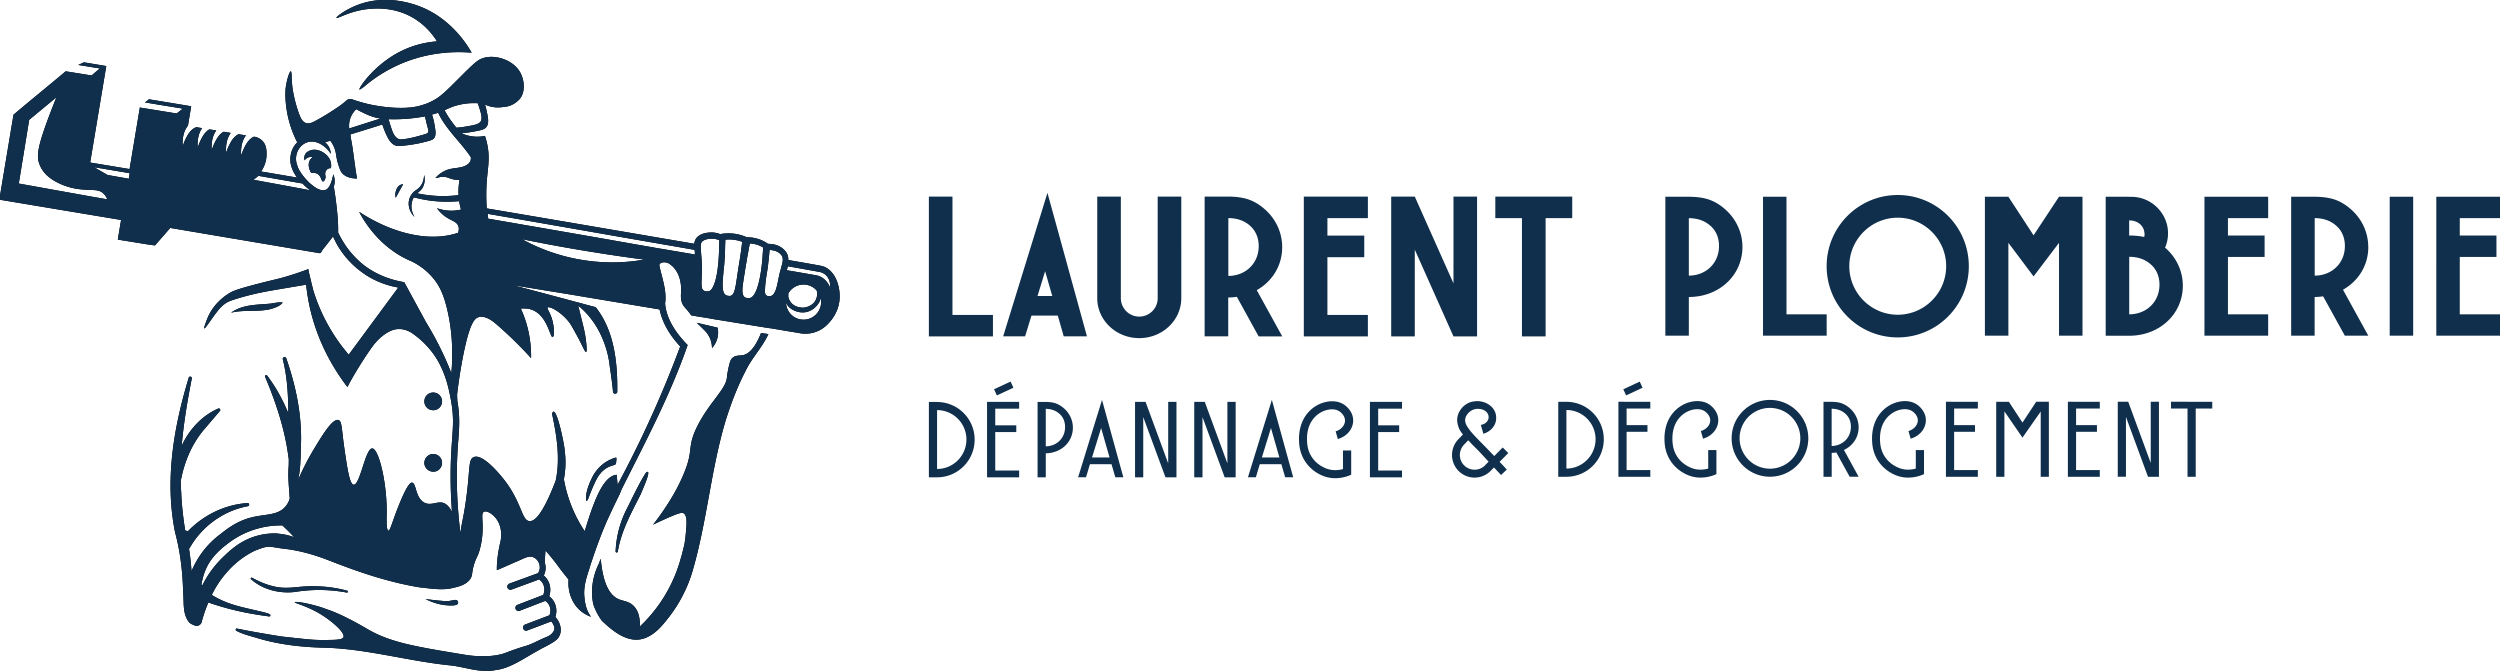 <svg xmlns="http://www.w3.org/2000/svg" width="421" height="113" fill="none"><g clip-path="url(#a)"><path fill="#000" d="M62.364 1.494c1.081-.09 4.154-.291 7.246 1.533 2.132 1.264 3.363 2.948 3.984 3.94a16.41 16.41 0 0 0-6.255 1.745c-4.394 2.255-6.986 6.175-6.806 6.355.03.03.19-.02.79-.48a24.229 24.229 0 0 1 5.255-3.42c5.254-2.516 10.178-2.516 12.85-2.295-.76-1.343-3.773-6.276-9.677-8.12-1.151-.361-5.105-1.534-9.308 0-2.152.782-3.873 2.075-3.783 2.265.1.221 2.382-1.273 5.714-1.533l-.01.01ZM47.611 50.946c-.83-.1-1.501.13-2.222.2-2.211.191-4.563.131-6.475 1.514 2.222-.55 4.424-.08 6.656-.611.74-.23 1.5-.441 2.041-1.093v-.01Zm26.822 16.471a1.49 1.49 0 0 0-1.662-1.303c-.81.09-1.39.832-1.3 1.654.1.822.84 1.403 1.66 1.303.811-.09 1.392-.832 1.302-1.654Zm-1.301 12.01c.81-.09 1.391-.832 1.301-1.654a1.49 1.49 0 0 0-1.661-1.303c-.54.06-.991.42-1.191.912-.1.23-.14.47-.11.732.07.561.44 1.012.93 1.203.23.1.47.13.731.1v.01Zm-6.484-46.145 1.04-1.904s.02-.03.03-.04c.02-.05.05-.1.08-.15.02-.02.03-.04.04-.07.02-.031.04-.051.05-.081h-.01c-1.03 0-1.47 1.403-1.24 2.255l.01-.01Zm8.814 68.671c.64.02 1.5.05 1.661-.331.06-.151 0-.351-.11-.471-.26-.271-.75-.02-1.521.07-.32.04-.871-.01-1.972-.121-.49-.05-1.13-.12-1.872-.23.3.16.651.331 1.071.481.29.11.7.251 1.211.371.35.08.871.2 1.542.221l-.01.01ZM58.4 99.787c.19.04.26-.26.07-.31-2.672-.732-5.524-.923-8.297-.622-1.371.14-2.682.23-3.983-.09-1.301-.281-2.542-.812-3.743-1.474-.15-.09-.31.14-.17.25 2.111 1.895 5.244 2.557 7.976 2.056a25.25 25.25 0 0 1 8.147.19Zm66.614-39.969c-.53.09-1.141-.01-1.671.451-.271.24-.431.572-.701 1.865-.32 1.564-.16 1.433-.35 2.025-.27.872-.891 1.694-2.112 3.338-.2.26-.17.21-.33.431-.531.732-1.692 2.296-2.602 4.22-1.502 3.199-.491 3.62-1.942 7.249-1.191 2.997-2.622 5.132-3.533 6.496a40.67 40.67 0 0 1-1.811 2.476c.51-.26 1.231-.592 2.091-.983 2.502-1.132 2.823-1.082 3.043-.962.69.401.55 1.825.37 3.68-.05.47-.1.911-.17 1.312v.07c-.05.201-.09.412-.14.602-.05.2-.1.411-.15.602-.02.09-.04.17-.07.27-.03.16-.07.321-.12.471a4.46 4.46 0 0 1-.111.391c0-.02.01-.04.01-.06-.06.22-.12.451-.19.692-.07.24-.14.481-.23.732-.05.16-.11.33-.17.501-.04.11-.08.24-.12.35a24.79 24.79 0 0 1-6.255 9.474c.04-1.072-.09-2.526-1.061-3.488-.831-.822-1.752-.762-2.612-1.163-1.181-.562-2.482-2.125-2.893-6.587a.917.917 0 0 0-.07-.14c-.07.25-.15.481-.23.712-.571 1.133-1.241 2.937-1.181 5.163.02.551.08 1.062.16 1.523 0 .031 0 .061.02.091.09.341.21.651.34.942.04.09.07.17.111.251a9.87 9.87 0 0 0 1.03 1.724c.01 0 .03.03.05.05 2.002 1.895 4.664 4.02 7.497 2.747 1.511-.682 2.542-1.895 3.463-3.068a23.508 23.508 0 0 0 4.193-7.91c2.512-8.48 3.153-17.453 5.725-25.843.89-2.767 1.931-5.504 3.272-8.07 1.051-2.196 2.843-3.99 3.834-6.186l-1.241-.18c-1.111 2.817-2.242 3.599-3.133 3.75l-.01-.01Zm-5.936-3.688c.27.38.42.71.46.791.15.33.351.912.361 1.704.27-.3.85-1.042 1-2.135a3.83 3.83 0 0 0-.06-1.313c-1.171-.27-2.352-.552-3.523-.822.291.26.531.491.711.671.751.722.921.923 1.051 1.103Zm-15.42 20.931a6.663 6.663 0 0 0-1.732.812 6.635 6.635 0 0 0-2.182 2.486c-.85 1.715-1.02 2.717-1.04 3.268-.01.18-.03.702.08.732.09.02.26-.33.32-.481.36-1.023.931-2.336 1.161-2.787.25-.501.76-1.594 1.891-2.276.571-.35 1.372-.53 1.372-.53a.56.56 0 0 0 .14-.131c.09-.12.08-.19.11-.522.04-.42.05-.51-.01-.55-.04-.021-.09 0-.11 0v-.021ZM54.245 25.563c-.25-.12-1.101-.56-1.982-.23-.2.07-.74.27-.94.812-.141.37-.08.712-.04.852.08-.11.29-.36.65-.491.09-.03.38-.12.71-.05-.16.13-.36.33-.5.601-.45.953.21 1.975.27 2.065.33-.04.78-.04 1.151.23.41.302.52.813.66 1.064 0 .01.01.01.01.01.04.09.09.14.16.14.11 0 .22-.13.311-.29v-.01c.01-.031.03-.071.04-.101a.7.7 0 0 0 .06-.19c.08-.392-.11-.512-.02-.913a.93.93 0 0 1 .36-.581c.24-.17.49-.17.59-.17.03-.211.06-.542-.01-.923-.25-1.123-1.22-1.674-1.48-1.815v-.01Z"/><path fill="#000" d="M104.039 92.89c.571-3.579 2.342-6.606 3.913-9.784.12-.401 1.992-4.34.851-3.539-1.151 1.734-2.372 4.421-3.333 6.286a17.294 17.294 0 0 0-1.801 6.987c-.01.11.07.2.18.2.09 0 .17-.06.19-.15Z"/><path fill="#000" d="M58.82 59.848c-.38-.45-.781-.932-1.191-1.463-1.762-2.326-3.633-5.454-4.844-9.404a.738.738 0 0 1-.04-.14.864.864 0 0 1-.06-.23c-.06-.251-.14-.562-.23-.913-.07-.33-.15-.681-.24-1.002-.02-.06-.03-.13-.05-.19-.071-.322-.131-.602-.181-.833-.01-.02-.01-.03-.01-.04-.02-.11-.04-.21-.05-.32-.91.35-2.322.861-4.084 1.363-1.41.4-1.811.44-4.133 1.042-3.913 1.003-4.584 1.334-5.174 1.705-1.471.922-2.302 1.984-2.572 2.355-.751 1.003-1.061 1.885-1.352 2.667-.09.28-.29.802-.19.852.09.05.44-.471.841-1.022 1.181-1.675 1.772-2.507 2.592-3.098.46-.34.89-.521 1.992-.862 2.912-.902 5.424-1.313 7.126-1.604.77-.13 2.372-.401 4.584-.772.12 1.193.32 2.436.6 3.75 1.361 6.124 4.184 10.656 6.355 13.483.38-.802 2.032-3.73 4.024-6.567.59-.832 1.28-1.604 2.102-2.205.61-.441 1.33-.842 2.061-.953.8-.11 1.682.02 2.602.592.04.03.09.06.13.09.06.04.11.08.17.12a14.608 14.608 0 0 1 2.362 2.096 13.23 13.23 0 0 1 1.302 1.654c.39.581.73 1.183 1 1.774.931 1.935 1.392 3.94 1.722 5.885.43 2.506.32 4.02.15 6.315-.07 1.033-.16 2.216-.21 3.69-.09 2.797-.03 5.654.19 8.52-.47-.882-.96-1.333-1.451-1.493-.08-.03-.16-.05-.25-.06-.941-.14-1.952.561-2.983 0-1.531-.862-1.281-3.278-2.052-3.358-.14-.02-.68.02-2.141 3.638-1.141 2.787-1.522 4.502-1.832 4.452-.31-.05-.32-1.524-.29-2.587.13-5.213-1.301-11.178-2.412-11.258-1.171-.07-2.062 6.216-3.143 6.105-.66-.07-1.03-2.486-1.491-5.594-.57-3.799-.44-5.092-1.07-5.293-.992-.31-2.723 2.567-4.064 4.782a42.566 42.566 0 0 0-2.753 5.354c.29-1.194.39-2.426.43-3.67.01 0 .01-.01.01-.01 0-.12.01-.24.01-.35.02-.662.03-1.304.05-1.935.191-4.922-.85-9.935-2.481-14.576a.29.29 0 0 0-.38-.18c-.13.04-.21.18-.21.32.01.01.01.02.01.03.76 2.997.92 6.045.93 9.082-.92-2.245-2.102-4.39-3.563-6.335-.13-.18-.44-.01-.35.19 1.861 4.421 3.353 8.912 3.953 13.654.01.06.02.11.04.16 0 .442 0 .873-.02 1.264-.16 1.804.07 3.659.18 5.453-.1.331-.29.812-.67 1.273-1.291 1.604-3.403 1.284-5.825 1.905-2.532.642-4.174 2.025-5.435 2.998-2.542 1.964-3.903 4.36-4.613 6.044a36.647 36.647 0 0 0-.42-3.779c.04-.03.07-.07.1-.11 2.041-3.62 5.674-6.296 9.817-7.058.32-.05.26-.561-.07-.521-3.773.24-7.396 2.005-10.028 4.742-.22-.07-.25-.07-.46-.14-.29-1.715-.6-4.331-.67-6.386a58.948 58.948 0 0 1-.091-1.875c.6-3.298 1.912-6.436 4.143-8.972l2.462-2.887c.18-.19-.05-.512-.28-.401-2.782 1.223-4.904 3.548-6.155 6.285.32-3.81.971-7.599 1.702-11.348.01-.04.01-.08 0-.11-.04-.22-.43-.321-.51-.03-2.553 8.39-4.064 17.293-2.313 26.004.901 3.368 1.291 6.767 1.371 10.276.16 1.624-.13 3.538 1.011 4.932.25.24.52.351.77.461.311.11.561.231.982-.03.37-.291.32-.451.4-.682.3-1.082.65-2.115 1.08-3.097 1.432.491 2.653.842 3.564 1.082 3.433.892 6.235 1.183 6.495 1.243 0 0 .05.01.12.02.08 0 .17 0 .22-.04 0 0 .06-.06.02-.23-.1-.391-4.083-.973-6.645-1.845a15.46 15.46 0 0 1-3.193-1.504c.53-1.142 1.492-2.757 3.063-4.4a14.64 14.64 0 0 1 4.053-2.988c.06-.02.11-.05.17-.07.01 0 .01-.01.02-.01 2.402-.973 2.232-.642 4.774-.32 2.603.28 5.095.991 7.567 1.944 4.934 1.935 10.018 3.689 15.322 4.561 1.692.17 3.944.582 5.745.07 1.371-.27 2.142-.721 2.572-1.183.16-.17.28-.35.36-.51.28-.552.11-.823.491-2.146.36-1.223.64-1.364.95-2.476a13.64 13.64 0 0 0 .501-3.018c.12-2.085-.29-3.158.23-3.448.32-.17.781.03 1.171.28.02.01.04.02.06.04 0 0 .01 0 .01.01l.02.02c1.442 1.053 1.892 2.858 1.532 4.662-.36 1.494-.64 3.218-.61 4.812.46-.19 2.071-.902 2.842-1.243.12-.06.22-.1.3-.13.59-.22 1.731-.843 2.302-.893.56-.05 1.04.19 1.36.592.121.15.231.34.301.521.2.541.17 1.183-.19 1.684-.04.01-.08.01-.11.02l-4.694 1.715a.54.54 0 0 0-.32.681c.08.21.29.351.5.351.06 0 .12-.01.17-.03l4.664-1.714c.39.3.7.682.8 1.163.141.47.06.982-.11 1.463-.03.01-.06.01-.09.02l-4.263 1.645c-.27.1-.41.411-.3.681.07.211.28.341.49.341.06 0 .12-.01.18-.03l4.264-1.644s.03-.02.04-.03h.01c.8.511 1.091 1.584.7 2.446 0 .01-.01.01-.01.01h-.03l-4.063 1.544a.53.53 0 0 0-.3.681c.07.211.28.351.49.351.06 0 .12-.01.18-.04l4.054-1.534h.01c.29.391.67 1.013.46 1.504-.24.541-.69.882-1.3 1.133-1.192.491-1.812.872-2.773 1.253-.74.291-.75.241-1.792.581-2.291.772-2.322.903-3.232 1.103-1.181.281-2.122.281-2.943.291-1.36.01-2.412-.15-3.032-.251-8.367-1.373-12.58-2.075-16.454-4.371 0 0-3.623-2.165-6.215-3.087l-1.431-.511a24.93 24.93 0 0 0-1.021-.301c-1.922-.532-3.453-.712-3.483-.572-.05.171 2.192.632 4.654 2.206 1.841 1.173 3.883 2.987 3.543 3.699-.2.431-1.251.451-3.273.461-1.08.01-1.982-.04-3.243-.17-2.552-.271-3.833-.411-4.083-.451-2.392-.381-4.954-.812-7.296-1.304-.1-.03-.21.04-.24.141-.02.09.02.18.1.23 1.2.622 2.372.872 3.583 1.243 3.593 1.083 7.416 1.514 11.139 1.604 7.156.151 14.422 2.326 21.588 3.008 2.542.341 4.904 1.303 7.496.732 2.312-.251 4.904-2.116 6.886-3.188 1.04-.632 2.342-1.123 3.323-1.965 1.05-1.123.65-2.737-.29-3.779.44-1.234.02-2.697-1.031-3.459.2-.612.25-1.273.08-1.915a3.154 3.154 0 0 0-1.001-1.594c.36-.681.4-1.453.18-2.155.01-.18.01-.361.02-.531.02-.512.05-1.013.1-1.524.09.11.38.45.81.962.351.421.791.973 1.272 1.624.19.27.61.832 1.19 1.554.251.31.441.561.611.772-.04.421-.04.882.02 1.363.05.452.33 2.627 2.222 4.07a5.65 5.65 0 0 0 1.541.822 5.24 5.24 0 0 1-.91-1.994c-.05-.191-.08-.371-.11-.522a4.21 4.21 0 0 1-.06-.481 7.027 7.027 0 0 1-.06-1.504c.08-1.112.36-2.035.55-2.656.14-.461.29-.902.43-1.334v-.05c1.271-3.88 2.252-6.255 2.592-7.027-.01-.01 0-.01 0-.02.071-.17.111-.26.111-.26.61-1.354 1.371-2.988 2.291-4.833 0-.01.01-.02.01-.03.101-.25.191-.491.301-.742 0-.04.03-.08.05-.11 3.983-7.94 8.157-15.8 11.069-24.2-1.581-1.604-3.043-3.569-3.583-5.744a6.663 6.663 0 0 1-.21-1.263c.32-2.105-.531-4.341-.951-6.296-.18-.672 1.121-.892 1.852-.24 1.341.982 1.851 2.756 1.791 4.39 0 .552-.13 1.243.15 2.025.23.662.781 1.063 1.181 1.614l.35.472.041.05c.28.05.55.09.83.14.411.07.831.14 1.241.2h.02c.531.09 1.061.181 1.602.271l-.02.01 1.01.16.991.161 6.426 1.043.53.08h.02l.58.1v-.02l3.143.531 1.972.331a5.17 5.17 0 0 0 4.243-1.173c.09-.07.17-.16.271-.25l.03-.03c.7-.682 1.851-2.086 2.061-4.1.2-1.925-.47-4.442-2.182-5.444 0 0-.01-.01-.03-.02a.075.075 0 0 0-.04-.02c-.06-.04-.11-.07-.11-.07-.09-.05-.21-.1-.4-.15-.16-.06-.3-.08-.37-.101-.471-.1-2.492-.451-5.485-.972.01-.391-.06-.802-.29-1.193-.3-.522-.771-.842-.931-.943-.62-.41-1.231-.5-1.541-.541-.22-.03-.441-.05-.661-.05l-.1-.07a5.743 5.743 0 0 0-1.721-.802 5.507 5.507 0 0 0-1.712-.22l-.14-.061a7.488 7.488 0 0 0-1.791-.521 7.84 7.84 0 0 0-2.372 0l-.21.04a4.076 4.076 0 0 0-1.542-.28c-.931.02-1.661.24-2.172.65-.42.352-.6.753-.65 1.254-14.232-2.436-30.976-5.293-34.95-5.955-.13-1.965-.07-3.559.01-4.641.161-2.156.561-3.78.08-6.116a12.3 12.3 0 0 0-.39-1.453c-.44.09-1.04.17-1.75.12a6.183 6.183 0 0 1-2.203-.571c.4-.03.961-.09 1.632-.2 1.49-.261 2.232-.382 2.582-.873.39-.551.32-1.303.08-2.396-.14-.692-.23-1.052-.35-1.363.57.26 1.07.37 1.44.43.791.121 1.422.01 1.832-.03 1.091-.1 1.912-.63 2.502-1.242 1.091-1.153.921-3.299.11-4.672-1.39-2.346-5.174-3.248-7.115-1.845-.47.351-.971.762-2.743 2.537-2.071 2.075-3.092 3.107-4.133 3.79a9.6 9.6 0 0 1-1.902.942c-.36.12-.73.24-1.09.33-3.554.892-8.538-.32-8.538-.32-.71-.16-1.651-.422-2.742-.803a.906.906 0 0 0-.89.171c-.311.26-.591.491-.851.692-.18.14-.36.27-.55.4-.922.632-2.563 1.695-4.104 2.497-.3.15-.811.41-1.331.25-.651-.2-.961-.952-1.151-1.453-.861-2.296-1.151-4.391-1.191-4.862-.14-1.554-.07-2.386-.24-2.406-.21-.03-.691 1.403-.871 2.887 0 0-.44 3.88 1.591 8.32.14.321.28.582.37.763-.77.721-1.17 1.794-1.17 2.857 0 .51.09 1.022.28 1.483.14.451.44 1.013.85 1.584-2.021-.34-4.033-.692-6.055-1.022.34-.492.901-1.484.921-2.797.01-.622.02-1.644-.71-2.376a2.422 2.422 0 0 0-1.161-.652l-.24-.04c-.22.09-.431.21-.631.411-.52.441-.941 1.263-1.231 1.925-.1.26-.19.511-.32.772-.04-1.163.09-2.346.82-3.328l-.88-.14h-.01l-.34-.06c-.201.09-.401.22-.581.39-.52.441-.931 1.273-1.231 1.925-.09.26-.19.511-.31.772-.05-1.143.09-2.326.79-3.298l-.16-.03h-.01l-1.001-.17c-.17.08-.34.19-.49.34-.52.441-.941 1.273-1.231 1.925-.1.26-.19.511-.32.772-.04-1.133.08-2.286.77-3.248l-1.141-.19c-.15.08-.3.18-.44.32-.52.441-.941 1.263-1.231 1.925-.1.26-.19.51-.32.772-.04-1.103.08-2.256.75-3.218-.32-.06-.63-.11-.94-.17-.281.08-.531.23-.781.46-.53.441-.941 1.263-1.241 1.925-.09.26-.19.511-.31.772-.05-1.163.09-2.356.83-3.338a.55.55 0 0 1 .07-.09l.02-.13.52-3.119a2597.95 2597.95 0 0 0-7.105-1.172l-.45.36-.231.17c.23.03.43.071.65.101 1.672.28 3.153.521 5.725.942l-.6.472-.44.34c-2.813-.45-4.324-.701-6.196-1.002l-1.73 10.366-6.636-1.103 2.713-16.25h-.03l-3.733-.622c-.21.09-.42.19-.621.29-.11.051-.23.101-.34.151 1.22.19 2.432.401 3.653.592-.47.39-.941.782-1.401 1.183-1.452-.241-2.913-.472-4.364-.702-2.983 2.516-5.805 4.782-8.787 7.308L-.11 33.623l11.48 1.915 9.017 1.504-.55 3.308 4.963.802 1.291.18c.861-.982 1.722-1.954 2.573-2.947l25.21 4.26.16-.08c.28-.54.551-.822.831-1.172.21-.281.44-.562.66-.852l.221-.281c.02-.03.05-.06.07-.09 0 0 0-.01.01-.01.08-.11.16-.22.26-.341l.02.02c0 .05.03.08.06.13v.04c.01.02.02.04.04.07 0 .03.02.06.04.1l.03.04s.03.07.05.111c.05.1.11.23.17.34.06.121.12.252.19.372.05.1.11.2.171.31.04.06.08.13.12.191l.03.06c.03.05.07.09.09.14.1.16.21.321.33.482.02.03.04.05.05.08.17.25.36.491.561.752.19.26.42.511.65.772.06.06.11.12.17.18.06.07.13.13.19.19s.12.12.181.191c.19.18.4.381.61.562.14.13.3.26.45.38.341.281.671.522 1.012.762.15.11.32.21.47.311.32.2.63.381.94.541.04.02.07.04.1.05.041.03.091.05.131.07 0 0 0 .01.02.01.05.02.1.04.15.07.05.021.1.051.15.071.05.03.1.05.15.08.11.05.21.09.32.13.09.05.18.08.28.12.061.021.121.051.181.071.09.04.18.07.28.11.06.02.11.04.16.05.07.03.14.06.21.08.21.07.421.131.611.191.06.02.11.03.16.05.07.02.14.04.21.05.08.03.16.05.25.07.03.01.07.02.1.02.13.03.261.06.381.08.08.02.16.04.24.051.03 0 .06.01.09.02.06.02.12.03.18.04L58.62 59.868l.2-.02ZM16.184 33.243h-.03l-12.99-2.336 1.75-10.727.641-.531L9.5 16.38c-2.973 7.428-3.323 9.333-3.013 10.756.05.21.12.441.21.652.55 1.373 1.732 2.426 3.583 3.238 1.341.571 2.492.792 3.473.872.47.05.89.06 1.291.08 1.201.03 1.802.08 2.352.592.28.25.5.581.67 1.002l-1.88-.33Zm5.515-3.148c-1.191-.2-2.382-.411-3.573-.622-.76-.43-1.502-.862-2.252-1.303.34.05.67.11 1 .16h.01c1.642.281 3.273.552 4.915.832l.02.01h.01c-.04.311-.09.612-.13.923Zm25.15 59.758c-.36-.03-1.9-.13-3.822.45-2.613.793-4.244 2.347-5.415 3.47a17.19 17.19 0 0 0-3.513 4.761c-.05-.02-.2-.04-.18-.14.56-2.978 1.681-4.882 4.944-7.228.04-.03.09-.07.16-.11a14.483 14.483 0 0 1 4.814-2.156c.9-.23 2.182-.44 3.723-.42l.75.721c.441.431.852.852 1.232 1.273a9.722 9.722 0 0 0-2.692-.601v-.02Zm29.976-72.069a10.853 10.853 0 0 1 3.633-.4c.15.45.29.851.39 1.202.15.522.38 1.273.15 1.765-.26.57-1.06.711-2.622.972-.62.11-1.151.16-1.521.18-.39-.48-.901-1.142-1.251-1.684-.21-.31-.46-.732-.731-1.243.53-.28 1.18-.561 1.942-.802l.01.01ZM70.74 19.74c.28-.04.56-.09.83-.14.05.25.1.44.13.571.2.882.32 1.323.39 1.544.06.22.07.421.02.531-.11.25-.45.331-.72.411-2.182.632-2.962.722-3.433.782-.32.04-.66.05-.79-.01-.871-.4-1.111-1.383-1.442-2.376-.14-.42-.23-.772-.28-.982 1.642.05 3.413-.03 5.285-.331h.01Zm-11.69.04c.28-.712.7-1.163.94-1.393.38.21.721.39 1.001.521.891.431 1.812.862 3.093 1.053-.25.07-2.452.781-2.692.852-.23.07-2.352.752-2.582.822a3.806 3.806 0 0 1 .24-1.855ZM47.8 31.218c-1.701-.321-3.412-.622-5.104-.943.13-.09.21-.16.29-.23.16-.13.24-.2.55-.432l7.417 1.294c.22.25.47.48.73.701.03.02.06.05.09.07.15.13.311.261.461.372-1.471-.291-2.952-.552-4.424-.832h-.01Zm12.721 4.49s-.02-.01-.03-.02c.54 1.033 3.163 5.905 8.657 8.251h.01a10.927 10.927 0 0 1 3.873 3.007c.961 1.183 1.642 2.557 2.242 5.013.47 1.945 1.011 4.992.851 8.972v.22c-.02.432-.05.873-.09 1.324v.07c-.01.06-.02.13-.02.2v.12a52.314 52.314 0 0 0-2.192-4.891 53.079 53.079 0 0 0-2.162-3.84l.02.01c-1.21-2.205-2.402-4.42-3.613-6.626-1.43-.24-4.333-.892-6.955-2.998-1.532-1.243-2.543-2.616-2.843-3.067a16.71 16.71 0 0 1-1.33-2.306c.05-1.925-.191-3.88-.431-5.784-.03-.18-.05-.381-.08-.562l-.15-.962c-.02-.14-.04-.27-.07-.411.25-.712.17-1.444-.07-2.085-.06.24-.11.471-.17.702-.13.52-.301 1.002-.541 1.383-.01.02-.02.03-.03.04-.04.07-.09.13-.13.18-.18.211-.39.341-.63.381-.07.01-.141.02-.211.02-.02 0-.05 0-.07-.01l-.38-.06h-.01c-.44-.12-.921-.42-1.392-.802-.13-.1-.27-.21-.4-.34h-.03a16.41 16.41 0 0 1-.7-.742c-.691-.782-1.212-1.604-1.332-2.105-.94-2.186.791-4.572 2.963-4.08.23.05.48.13.74.26 1.021.501 1.612 1.293 1.892 1.754a2.53 2.53 0 0 0-.21-.942 2.467 2.467 0 0 0-.76-1.012c.3-.09.58-.18.88-.281.13.17.36.491.56.922.52 1.083.34 1.714.801 3.128.24.732.35 1.092.65 1.433.741.802 1.872.893 2.503.883-.34-1.685-.63-4.652-.961-6.336-.08-.391-.13-.762-.16-1.083 1.791-.551 3.583-1.102 5.374-1.674.21.652.55 1.544 1.031 2.416.16.29.4.602.73.872.24.2.561.311.892.331.17 0 .49 0 1.09-.07.29-.03.52-.06.59-.07.211-.03.501-.07 1.062-.16.42-.07 1.02-.191 1.36-.281 1.132-.271 1.692-.401 1.933-.702.41-.501.29-1.233.08-2.396a9.99 9.99 0 0 0-.41-1.604c.23-.06.62-.17 1.05-.31.02.05.04.09.06.13.71 1.473 1.732 2.746 2.782 4 .921 1.082 1.852 2.155 2.633 3.318.02.02.02.03.02.03.02.19.01.581-.13.762-.17.28-.41.48-.681.621-.9.511-2.212.391-3.183.762-.77.3-1.44.762-1.971 1.373.27-.01.53-.09.79-.17.62-.08 1.061 0 1.372.12.16.06.44.18.88.281.42.08.78.09 1.021.08-.09.531-.17 1.153-.18 1.845 0 .25 0 .48.02.721-2.162.261-4.384.201-6.515-.22l-.46-.09c.2-.17.42-.351.6-.532.14-.14.27-.31.35-.49.35-.652.39-1.404.23-2.066-.04.481-.12 1.213-.59 1.835-.55.741-.991.701-1.482 1.373-.94 1.293-.55 2.877.45 3.86-.18-.311-.7-1.253-.46-2.386.07-.381.2-.692.34-.913.28.07.551.14.841.2 2.232.522 4.524.642 6.796.442.08.531.19 1.013.31 1.413-.34.08-.73.14-1.16.181a6.966 6.966 0 0 1-2.883-.411c.19.29.56.742 1.1 1.183 1.192.962 2.123.972 2.463 1.764.11.23.18.602 0 1.193-5.385 1.835-11.95-.39-16.624-3.498l-.01.01Zm54.015 22.667a174.935 174.935 0 0 1-2.592 6.576 185.76 185.76 0 0 1-7.937 16.681c-.05-.551-.11-1.122-.16-1.674-2.412.2-3.993 4.983-5.384 9.494a22.865 22.865 0 0 1-3.503-8.732c.29-1.604.36-3.228.13-4.852.04-.591-1.492-8.29-2.122-6.175.78 3.659 1.401 7.518.62 11.198v.03c-2.231 5.834-3.612 6.947-4.463 6.826-1.251-.15-1.261-2.947-3.933-6.566-.19-.27-3.693-4.932-5.425-4.2-.99.41-.54 2.235-1.401 7.96l-.03.21c-.42 2.707-.64 3.078-.79 4.672a75.263 75.263 0 0 1-.361-15.78c.02-.23.03-.43.05-.631.13-1.975.19-3.559-.22-5.915v-.04c-.02-.34-.03-.661-.04-1.002.19-1.674.49-3.78.95-6.206 1.142-5.844 1.972-6.646 2.703-6.847.46-.13 1.39-.17 2.922 1.163a67.456 67.456 0 0 1 5.885 5.745c.02-1.504-.11-3.54-.78-5.805a18.982 18.982 0 0 0-.951-2.546c.5-.02 1.24-.08 2.081.29 2.452 1.093 2.843 4.612 3.283 4.512.29-.07.31-1.524-.08-2.918-.37-1.303-.93-1.884-.77-2.055.31-.3 2.341.762 3.692 2.567.25.33.611.992 1.342 2.326.9 1.644 1.24 2.636 1.44 2.586.16-.04.1-.752.04-1.404-.14-1.583-.44-2.686-.97-4.801-.25-1.003-.34-1.394-.4-1.594 1.901 1.523 3.332 3.578 4.233 5.884.471 1.173.811 2.376.991 3.62 0 .03 0 .06.02.08l.09.741c.14.922.28 1.855.38 2.777.02.07.02.14.03.21.05.402.091.793.121 1.194.03.44.73.43.72-.02.07-5.384-.65-10.446-3.633-14.226-.57-.15-1.16-.31-1.741-.46-.5-.141-1.011-.282-1.522-.412-.29-.07-.57-.15-.86-.23-3.283-.883-6.586-1.755-9.879-2.627 2.232.371 4.474.742 6.706 1.103h.02c.85.14 1.702.29 2.552.41 0 .01.02.01.03.01.01.01.02.01.02.01.59.091 1.181.191 1.762.292.47.08.93.15 1.39.24l-.01-.01 7.497 1.253 4.794.802c.5 2.386 1.822 4.461 3.473 6.236l-.01.03ZM87.934 40.28c6.235 1.283 12.4 2.316 18.685 3.188.611.08 1.241.16 1.862.25-.621.11-1.261.2-1.882.271-6.385.732-13.05-.581-18.665-3.7v-.01Zm23.239 1.594a1049.6 1049.6 0 0 0-4.454-.782c-5.084-.902-11.53-2.025-19.476-3.398l-.15-.03-4.894-.843v-.08l-.03-.25a7.8 7.8 0 0 0-.04-.482c3.673.632 11.22 1.945 19.626 3.419 4.984.872 10.269 1.784 15.223 2.646 0 .06 0 .12.02.18 0 .091 0 .191.02.302v.11c0 .06.01.13.02.19-2.702-.45-5.204-.882-5.875-.992l.01.01Zm9.928-.682v.13c0 .14-.01.281-.02.421h.02c-.01.371-.02.722-.04 1.053v.11c-.01.11-.01.21-.02.321-.01.1-.01.2-.02.311a21.67 21.67 0 0 1-.15 1.574v.02c-.33 2.606-.941 3.76-1.491 3.91-.22.05-.651.06-.931-.15-.35-.281-.34-.923-.29-2.036l.02-.541c.05-1.384 0-2.456-.08-3.268l-.03-.311v-.14c0-.06-.01-.11-.02-.16 0-.06 0-.111-.01-.161-.03-.461-.05-.792-.02-1.033.03-.3.11-.48.3-.631.23-.18.681-.401 1.531-.421.521 0 .951.12 1.281.26v.772l-.03-.03Zm3.673 1.193c-.12.862-.22 1.494-.27 1.755-.63 3.859-.64 5.403-1.451 5.673-.09.02-.25.05-.46-.01-.12.02-.311-.07-.401-.14-.65-.451-.53-1.915-.38-3.609l.03-.38c0-.07 0-.131.02-.201.07-.532.12-1.103.16-1.745 0-.1.02-.2.02-.32.01-.1.02-.2.02-.311.01-.04.01-.07 0-.11.02-.341.04-.692.04-1.043.01-.2.01-.39.01-.591.02-.331.03-.652.04-.993a5.955 5.955 0 0 1 1.632.05c.41.06.81.16 1.201.311-.05.411-.12.982-.211 1.684v-.02Zm3.653.622c-.02.37-.05.732-.08 1.062-.01.04-.01.08-.01.12-.02.08-.03.161-.03.251-.02.11-.03.23-.04.341-.38 3.168-1.081 5.193-1.951 5.393-.16.03-.641.08-.941-.15-.52-.421-.34-1.694-.24-2.366.16-1.072.34-2.185.53-3.308.02-.11.04-.21.06-.33 0-.091.03-.181.05-.282 0-.03.01-.07.01-.11.06-.34.12-.691.19-1.032.091-.532.191-1.063.301-1.604.35.02.7.08 1.041.17.41.11.81.29 1.191.511-.02.462-.05.903-.081 1.334Zm3.233 1.654c-.07.23-.12.45-.18.681-.54 1.705-.59 4.15-1.651 4.502-.261.09-.571.05-.771-.11-.24-.181-.27-.512-.22-1.194.08-1.543.43-3.218.47-3.569v-.08c.02-.13.03-.24.04-.27 0-.08.03-.291.15-1.424.03-.3.04-.4.05-.551.02-.18.03-.371.05-.552.111 0 .211.01.331.03.27.03.71.1 1.141.381.11.07.43.291.61.592.08.15.13.32.13.501.01.03.01.07.01.1 0 .371-.07.642-.16.963Zm6.466 7.127a2.957 2.957 0 0 1-4.114 1.745 2.824 2.824 0 0 1-1.201-1.093 2.852 2.852 0 0 1-.44-1.474c.09.241.24.462.42.652.42.461 1.051.782 1.712.922.24.05.48.07.71.07 1.221-.01 2.022-.801 2.142-.932.22-.23.781-.792.821-1.524.14.522.13 1.083-.04 1.644l-.01-.01Zm-5.385-2.355a2.95 2.95 0 0 1 3.483-1.374c.14.05.28.1.41.17.361.171.661.412.911.712.07.331.13.893-.13 1.484-.55 1.243-1.992 1.373-2.092 1.384-.03 0-.2.01-.45-.02-.501-.06-1.311-.271-1.802-1.023-.17-.27-.27-.531-.32-.772v-.561h-.01Zm7.026-1.023c-.04-.11-.11-.31-.25-.531-.04-.08-.11-.16-.17-.26-.081-.111-.161-.231-.261-.332-.05-.05-.1-.11-.16-.16s-.12-.11-.18-.16a2.99 2.99 0 0 0-.891-.502c-.11-.03-.21-.06-.31-.08-.18-.05-.33-.07-.43-.08-.471-.08-2.332-.411-4.474-.772-.05 0-.09-.01-.14-.02.03-.11.06-.23.09-.351 0-.01.01-.03.01-.04 0-.03.02-.06.02-.09v-.03c.02-.05.03-.1.05-.16 2.622.46 4.464.801 5.174.922.16.03.271.05.301.06.34.08.61.26.61.26.29.17.46.381.571.522.04.07.07.11.09.14.03.05.06.09.08.14.15.271.22.532.26.782.05.351.02.622 0 .752l.01-.01Z"/><path fill="#0F2F4C" d="M62.364 1.494c1.081-.09 4.154-.291 7.246 1.533 2.132 1.264 3.363 2.948 3.984 3.94a16.41 16.41 0 0 0-6.255 1.745c-4.394 2.255-6.986 6.175-6.806 6.355.03.03.19-.02.79-.48a24.229 24.229 0 0 1 5.255-3.42c5.254-2.516 10.178-2.516 12.85-2.295-.76-1.343-3.773-6.276-9.677-8.12-1.151-.361-5.105-1.534-9.308 0-2.152.782-3.873 2.075-3.783 2.265.1.221 2.382-1.273 5.714-1.533l-.01.01ZM47.611 50.946c-.83-.1-1.501.13-2.222.2-2.211.191-4.563.131-6.475 1.514 2.222-.55 4.424-.08 6.656-.611.74-.23 1.5-.441 2.041-1.093v-.01Zm26.822 16.471a1.49 1.49 0 0 0-1.662-1.303c-.81.09-1.39.832-1.3 1.654.1.822.84 1.403 1.66 1.303.811-.09 1.392-.832 1.302-1.654Zm-1.301 12.01c.81-.09 1.391-.832 1.301-1.654a1.49 1.49 0 0 0-1.661-1.303c-.54.06-.991.42-1.191.912-.1.23-.14.47-.11.732.07.561.44 1.012.93 1.203.23.1.47.13.731.1v.01Zm-6.484-46.145 1.04-1.904s.02-.03.03-.04c.02-.05.05-.1.08-.15.02-.02.03-.04.04-.07.02-.031.04-.051.05-.081h-.01c-1.03 0-1.47 1.403-1.24 2.255l.01-.01Zm8.814 68.671c.64.02 1.5.05 1.661-.331.06-.151 0-.351-.11-.471-.26-.271-.75-.02-1.521.07-.32.04-.871-.01-1.972-.121-.49-.05-1.13-.12-1.872-.23.3.16.651.331 1.071.481.29.11.7.251 1.211.371.35.08.871.2 1.542.221l-.01.01ZM58.4 99.787c.19.04.26-.26.07-.31-2.672-.732-5.524-.923-8.297-.622-1.371.14-2.682.23-3.983-.09-1.301-.281-2.542-.812-3.743-1.474-.15-.09-.31.14-.17.25 2.111 1.895 5.244 2.557 7.976 2.056a25.25 25.25 0 0 1 8.147.19Zm66.614-39.969c-.53.09-1.141-.01-1.671.451-.271.24-.431.572-.701 1.865-.32 1.564-.16 1.433-.35 2.025-.27.872-.891 1.694-2.112 3.338-.2.26-.17.21-.33.431-.531.732-1.692 2.296-2.602 4.22-1.502 3.199-.491 3.62-1.942 7.249-1.191 2.997-2.622 5.132-3.533 6.496a40.67 40.67 0 0 1-1.811 2.476c.51-.26 1.231-.592 2.091-.983 2.502-1.132 2.823-1.082 3.043-.962.69.401.55 1.825.37 3.68-.05.47-.1.911-.17 1.312v.07c-.05.201-.09.412-.14.602-.05.2-.1.411-.15.602-.02.09-.04.17-.07.27-.03.16-.07.321-.12.471a4.46 4.46 0 0 1-.111.391c0-.02.01-.04.01-.06-.06.22-.12.451-.19.692-.07.24-.14.481-.23.732-.05.16-.11.33-.17.501-.04.11-.08.24-.12.35a24.79 24.79 0 0 1-6.255 9.474c.04-1.072-.09-2.526-1.061-3.488-.831-.822-1.752-.762-2.612-1.163-1.181-.562-2.482-2.125-2.893-6.587a.917.917 0 0 0-.07-.14c-.07.25-.15.481-.23.712-.571 1.133-1.241 2.937-1.181 5.163.02.551.08 1.062.16 1.523 0 .031 0 .061.02.091.09.341.21.651.34.942.04.09.07.17.111.251a9.87 9.87 0 0 0 1.03 1.724c.01 0 .03.03.05.05 2.002 1.895 4.664 4.02 7.497 2.747 1.511-.682 2.542-1.895 3.463-3.068a23.508 23.508 0 0 0 4.193-7.91c2.512-8.48 3.153-17.453 5.725-25.843.89-2.767 1.931-5.504 3.272-8.07 1.051-2.196 2.843-3.99 3.834-6.186l-1.241-.18c-1.111 2.817-2.242 3.599-3.133 3.75l-.01-.01Zm-5.936-3.688c.27.38.42.71.46.791.15.33.351.912.361 1.704.27-.3.85-1.042 1-2.135a3.83 3.83 0 0 0-.06-1.313c-1.171-.27-2.352-.552-3.523-.822.291.26.531.491.711.671.751.722.921.923 1.051 1.103Zm-15.42 20.931a6.663 6.663 0 0 0-1.732.812 6.635 6.635 0 0 0-2.182 2.486c-.85 1.715-1.02 2.717-1.04 3.268-.01.18-.03.702.08.732.09.02.26-.33.32-.481.36-1.023.931-2.336 1.161-2.787.25-.501.76-1.594 1.891-2.276.571-.35 1.372-.53 1.372-.53a.56.56 0 0 0 .14-.131c.09-.12.08-.19.11-.522.04-.42.05-.51-.01-.55-.04-.021-.09 0-.11 0v-.021ZM54.245 25.563c-.25-.12-1.101-.56-1.982-.23-.2.07-.74.27-.94.812-.141.37-.08.712-.04.852.08-.11.29-.36.65-.491.09-.03.38-.12.71-.05-.16.13-.36.33-.5.601-.45.953.21 1.975.27 2.065.33-.04.78-.04 1.151.23.41.302.52.813.66 1.064 0 .01.01.01.01.01.04.09.09.14.16.14.11 0 .22-.13.311-.29v-.01c.01-.031.03-.071.04-.101a.7.7 0 0 0 .06-.19c.08-.392-.11-.512-.02-.913a.93.93 0 0 1 .36-.581c.24-.17.49-.17.59-.17.03-.211.06-.542-.01-.923-.25-1.123-1.22-1.674-1.48-1.815v-.01Z"/><path fill="#0F2F4C" d="M104.039 92.89c.571-3.579 2.342-6.606 3.913-9.784.12-.401 1.992-4.34.851-3.539-1.151 1.734-2.372 4.421-3.333 6.286a17.294 17.294 0 0 0-1.801 6.987c-.01.11.07.2.18.2.09 0 .17-.06.19-.15Z"/><path fill="#0F2F4C" d="M58.82 59.848c-.38-.45-.781-.932-1.191-1.463-1.762-2.326-3.633-5.454-4.844-9.404a.738.738 0 0 1-.04-.14.864.864 0 0 1-.06-.23c-.06-.251-.14-.562-.23-.913-.07-.33-.15-.681-.24-1.002-.02-.06-.03-.13-.05-.19-.071-.322-.131-.602-.181-.833-.01-.02-.01-.03-.01-.04-.02-.11-.04-.21-.05-.32-.91.35-2.322.861-4.084 1.363-1.41.4-1.811.44-4.133 1.042-3.913 1.003-4.584 1.334-5.174 1.705-1.471.922-2.302 1.984-2.572 2.355-.751 1.003-1.061 1.885-1.352 2.667-.09.28-.29.802-.19.852.09.05.44-.471.841-1.022 1.181-1.675 1.772-2.507 2.592-3.098.46-.34.89-.521 1.992-.862 2.912-.902 5.424-1.313 7.126-1.604.77-.13 2.372-.401 4.584-.772.12 1.193.32 2.436.6 3.75 1.361 6.124 4.184 10.656 6.355 13.483.38-.802 2.032-3.73 4.024-6.567.59-.832 1.28-1.604 2.102-2.205.61-.441 1.33-.842 2.061-.953.8-.11 1.682.02 2.602.592.04.03.09.06.13.09.06.04.11.08.17.12a14.608 14.608 0 0 1 2.362 2.096 13.23 13.23 0 0 1 1.302 1.654c.39.581.73 1.183 1 1.774.931 1.935 1.392 3.94 1.722 5.885.43 2.506.32 4.02.15 6.315-.07 1.033-.16 2.216-.21 3.69-.09 2.797-.03 5.654.19 8.52-.47-.882-.96-1.333-1.451-1.493-.08-.03-.16-.05-.25-.06-.941-.14-1.952.561-2.983 0-1.531-.862-1.281-3.278-2.052-3.358-.14-.02-.68.02-2.141 3.638-1.141 2.787-1.522 4.502-1.832 4.452-.31-.05-.32-1.524-.29-2.587.13-5.213-1.301-11.178-2.412-11.258-1.171-.07-2.062 6.216-3.143 6.105-.66-.07-1.03-2.486-1.491-5.594-.57-3.799-.44-5.092-1.07-5.293-.992-.31-2.723 2.567-4.064 4.782a42.566 42.566 0 0 0-2.753 5.354c.29-1.194.39-2.426.43-3.67.01 0 .01-.01.01-.01 0-.12.01-.24.01-.35.02-.662.03-1.304.05-1.935.191-4.922-.85-9.935-2.481-14.576a.29.29 0 0 0-.38-.18c-.13.04-.21.18-.21.32.01.01.01.02.01.03.76 2.997.92 6.045.93 9.082-.92-2.245-2.102-4.39-3.563-6.335-.13-.18-.44-.01-.35.19 1.861 4.421 3.353 8.912 3.953 13.654.01.06.02.11.04.16 0 .442 0 .873-.02 1.264-.16 1.804.07 3.659.18 5.453-.1.331-.29.812-.67 1.273-1.291 1.604-3.403 1.284-5.825 1.905-2.532.642-4.174 2.025-5.435 2.998-2.542 1.964-3.903 4.36-4.613 6.044a36.647 36.647 0 0 0-.42-3.779c.04-.03.07-.07.1-.11 2.041-3.62 5.674-6.296 9.817-7.058.32-.05.26-.561-.07-.521-3.773.24-7.396 2.005-10.028 4.742-.22-.07-.25-.07-.46-.14-.29-1.715-.6-4.331-.67-6.386a58.948 58.948 0 0 1-.091-1.875c.6-3.298 1.912-6.436 4.143-8.972l2.462-2.887c.18-.19-.05-.512-.28-.401-2.782 1.223-4.904 3.548-6.155 6.285.32-3.81.971-7.599 1.702-11.348.01-.04.01-.08 0-.11-.04-.22-.43-.321-.51-.03-2.553 8.39-4.064 17.293-2.313 26.004.901 3.368 1.291 6.767 1.371 10.276.16 1.624-.13 3.538 1.011 4.932.25.24.52.351.77.461.311.11.561.231.982-.03.37-.291.32-.451.4-.682.3-1.082.65-2.115 1.08-3.097 1.432.491 2.653.842 3.564 1.082 3.433.892 6.235 1.183 6.495 1.243 0 0 .05.01.12.02.08 0 .17 0 .22-.04 0 0 .06-.06.02-.23-.1-.391-4.083-.973-6.645-1.845a15.46 15.46 0 0 1-3.193-1.504c.53-1.142 1.492-2.757 3.063-4.4a14.64 14.64 0 0 1 4.053-2.988c.06-.02.11-.05.17-.07.01 0 .01-.01.02-.01 2.402-.973 2.232-.642 4.774-.32 2.603.28 5.095.991 7.567 1.944 4.934 1.935 10.018 3.689 15.322 4.561 1.692.17 3.944.582 5.745.07 1.371-.27 2.142-.721 2.572-1.183.16-.17.28-.35.36-.51.28-.552.11-.823.491-2.146.36-1.223.64-1.364.95-2.476a13.64 13.64 0 0 0 .501-3.018c.12-2.085-.29-3.158.23-3.448.32-.17.781.03 1.171.28.02.01.04.02.06.04 0 0 .01 0 .01.01l.02.02c1.442 1.053 1.892 2.858 1.532 4.662-.36 1.494-.64 3.218-.61 4.812.46-.19 2.071-.902 2.842-1.243.12-.06.22-.1.3-.13.59-.22 1.731-.843 2.302-.893.56-.05 1.04.19 1.36.592.121.15.231.34.301.521.2.541.17 1.183-.19 1.684-.04.01-.08.01-.11.02l-4.694 1.715a.54.54 0 0 0-.32.681c.08.21.29.351.5.351.06 0 .12-.01.17-.03l4.664-1.714c.39.3.7.682.8 1.163.141.47.06.982-.11 1.463-.03.01-.06.01-.09.02l-4.263 1.645c-.27.1-.41.411-.3.681.07.211.28.341.49.341.06 0 .12-.01.18-.03l4.264-1.644s.03-.02.04-.03h.01c.8.511 1.091 1.584.7 2.446 0 .01-.01.01-.01.01h-.03l-4.063 1.544a.53.53 0 0 0-.3.681c.07.211.28.351.49.351.06 0 .12-.01.18-.04l4.054-1.534h.01c.29.391.67 1.013.46 1.504-.24.541-.69.882-1.3 1.133-1.192.491-1.812.872-2.773 1.253-.74.291-.75.241-1.792.581-2.291.772-2.322.903-3.232 1.103-1.181.281-2.122.281-2.943.291-1.36.01-2.412-.15-3.032-.251-8.367-1.373-12.58-2.075-16.454-4.371 0 0-3.623-2.165-6.215-3.087l-1.431-.511a24.93 24.93 0 0 0-1.021-.301c-1.922-.532-3.453-.712-3.483-.572-.05.171 2.192.632 4.654 2.206 1.841 1.173 3.883 2.987 3.543 3.699-.2.431-1.251.451-3.273.461-1.08.01-1.982-.04-3.243-.17-2.552-.271-3.833-.411-4.083-.451-2.392-.381-4.954-.812-7.296-1.304-.1-.03-.21.04-.24.141-.02.09.02.18.1.23 1.2.622 2.372.872 3.583 1.243 3.593 1.083 7.416 1.514 11.139 1.604 7.156.151 14.422 2.326 21.588 3.008 2.542.341 4.904 1.303 7.496.732 2.312-.251 4.904-2.116 6.886-3.188 1.04-.632 2.342-1.123 3.323-1.965 1.05-1.123.65-2.737-.29-3.779.44-1.234.02-2.697-1.031-3.459.2-.612.25-1.273.08-1.915a3.154 3.154 0 0 0-1.001-1.594c.36-.681.4-1.453.18-2.155.01-.18.01-.361.02-.531.02-.512.05-1.013.1-1.524.09.11.38.45.81.962.351.421.791.973 1.272 1.624.19.27.61.832 1.19 1.554.251.31.441.561.611.772-.04.421-.04.882.02 1.363.05.452.33 2.627 2.222 4.07a5.65 5.65 0 0 0 1.541.822 5.24 5.24 0 0 1-.91-1.994c-.05-.191-.08-.371-.11-.522a4.21 4.21 0 0 1-.06-.481 7.027 7.027 0 0 1-.06-1.504c.08-1.112.36-2.035.55-2.656.14-.461.29-.902.43-1.334v-.05c1.271-3.88 2.252-6.255 2.592-7.027-.01-.01 0-.01 0-.02.071-.17.111-.26.111-.26.61-1.354 1.371-2.988 2.291-4.833 0-.01.01-.02.01-.03.101-.25.191-.491.301-.742 0-.04.03-.08.05-.11 3.983-7.94 8.157-15.8 11.069-24.2-1.581-1.604-3.043-3.569-3.583-5.744a6.663 6.663 0 0 1-.21-1.263c.32-2.105-.531-4.341-.951-6.296-.18-.672 1.121-.892 1.852-.24 1.341.982 1.851 2.756 1.791 4.39 0 .552-.13 1.243.15 2.025.23.662.781 1.063 1.181 1.614l.35.472.041.05c.28.05.55.09.83.14.411.07.831.14 1.241.2h.02c.531.09 1.061.181 1.602.271l-.02.01 1.01.16.991.161 6.426 1.043.53.08h.02l.58.1v-.02l3.143.531 1.972.331a5.17 5.17 0 0 0 4.243-1.173c.09-.07.17-.16.271-.25l.03-.03c.7-.682 1.851-2.086 2.061-4.1.2-1.925-.47-4.442-2.182-5.444 0 0-.01-.01-.03-.02a.075.075 0 0 0-.04-.02c-.06-.04-.11-.07-.11-.07-.09-.05-.21-.1-.4-.15-.16-.06-.3-.08-.37-.101-.471-.1-2.492-.451-5.485-.972.01-.391-.06-.802-.29-1.193-.3-.522-.771-.842-.931-.943-.62-.41-1.231-.5-1.541-.541-.22-.03-.441-.05-.661-.05l-.1-.07a5.743 5.743 0 0 0-1.721-.802 5.507 5.507 0 0 0-1.712-.22l-.14-.061a7.488 7.488 0 0 0-1.791-.521 7.84 7.84 0 0 0-2.372 0l-.21.04a4.076 4.076 0 0 0-1.542-.28c-.931.02-1.661.24-2.172.65-.42.352-.6.753-.65 1.254-14.232-2.436-30.976-5.293-34.95-5.955-.13-1.965-.07-3.559.01-4.641.161-2.156.561-3.78.08-6.116a12.3 12.3 0 0 0-.39-1.453c-.44.09-1.04.17-1.75.12a6.183 6.183 0 0 1-2.203-.571c.4-.03.961-.09 1.632-.2 1.49-.261 2.232-.382 2.582-.873.39-.551.32-1.303.08-2.396-.14-.692-.23-1.052-.35-1.363.57.26 1.07.37 1.44.43.791.121 1.422.01 1.832-.03 1.091-.1 1.912-.63 2.502-1.242 1.091-1.153.921-3.299.11-4.672-1.39-2.346-5.174-3.248-7.115-1.845-.47.351-.971.762-2.743 2.537-2.071 2.075-3.092 3.107-4.133 3.79a9.6 9.6 0 0 1-1.902.942c-.36.12-.73.24-1.09.33-3.554.892-8.538-.32-8.538-.32-.71-.16-1.651-.422-2.742-.803a.906.906 0 0 0-.89.171c-.311.26-.591.491-.851.692-.18.14-.36.27-.55.4-.922.632-2.563 1.695-4.104 2.497-.3.15-.811.41-1.331.25-.651-.2-.961-.952-1.151-1.453-.861-2.296-1.151-4.391-1.191-4.862-.14-1.554-.07-2.386-.24-2.406-.21-.03-.691 1.403-.871 2.887 0 0-.44 3.88 1.591 8.32.14.321.28.582.37.763-.77.721-1.17 1.794-1.17 2.857 0 .51.09 1.022.28 1.483.14.451.44 1.013.85 1.584-2.021-.34-4.033-.692-6.055-1.022.34-.492.901-1.484.921-2.797.01-.622.02-1.644-.71-2.376a2.422 2.422 0 0 0-1.161-.652l-.24-.04c-.22.09-.431.21-.631.411-.52.441-.941 1.263-1.231 1.925-.1.26-.19.511-.32.772-.04-1.163.09-2.346.82-3.328l-.88-.14h-.01l-.34-.06c-.201.09-.401.22-.581.39-.52.441-.931 1.273-1.231 1.925-.09.26-.19.511-.31.772-.05-1.143.09-2.326.79-3.298l-.16-.03h-.01l-1.001-.17c-.17.08-.34.19-.49.34-.52.441-.941 1.273-1.231 1.925-.1.26-.19.511-.32.772-.04-1.133.08-2.286.77-3.248l-1.141-.19c-.15.08-.3.18-.44.32-.52.441-.941 1.263-1.231 1.925-.1.26-.19.51-.32.772-.04-1.103.08-2.256.75-3.218-.32-.06-.63-.11-.94-.17-.281.08-.531.23-.781.46-.53.441-.941 1.263-1.241 1.925-.09.26-.19.511-.31.772-.05-1.163.09-2.356.83-3.338a.55.55 0 0 1 .07-.09l.02-.13.52-3.119a2597.95 2597.95 0 0 0-7.105-1.172l-.45.36-.231.17c.23.03.43.071.65.101 1.672.28 3.153.521 5.725.942l-.6.472-.44.34c-2.813-.45-4.324-.701-6.196-1.002l-1.73 10.366-6.636-1.103 2.713-16.25h-.03l-3.733-.622c-.21.09-.42.19-.621.29-.11.051-.23.101-.34.151 1.22.19 2.432.401 3.653.592-.47.39-.941.782-1.401 1.183-1.452-.241-2.913-.472-4.364-.702-2.983 2.516-5.805 4.782-8.787 7.308L-.11 33.623l11.48 1.915 9.017 1.504-.55 3.308 4.963.802 1.291.18c.861-.982 1.722-1.954 2.573-2.947l25.21 4.26.16-.08c.28-.54.551-.822.831-1.172.21-.281.44-.562.66-.852l.221-.281c.02-.03.05-.06.07-.09 0 0 0-.01.01-.01.08-.11.16-.22.26-.341l.02.02c0 .05.03.08.06.13v.04c.01.02.02.04.04.07 0 .03.02.06.04.1l.03.04s.03.07.05.111c.05.1.11.23.17.34.06.121.12.252.19.372.05.1.11.2.171.31.04.06.08.13.12.191l.03.06c.03.05.07.09.09.14.1.16.21.321.33.482.02.03.04.05.05.08.17.25.36.491.561.752.19.26.42.511.65.772.06.06.11.12.17.18.06.07.13.13.19.19s.12.12.181.191c.19.18.4.381.61.562.14.13.3.26.45.38.341.281.671.522 1.012.762.15.11.32.21.47.311.32.2.63.381.94.541.04.02.07.04.1.05.041.03.091.05.131.07 0 0 0 .01.02.01.05.02.1.04.15.07.05.021.1.051.15.071.05.03.1.05.15.08.11.05.21.09.32.13.09.05.18.08.28.12.061.021.121.051.181.071.09.04.18.07.28.11.06.02.11.04.16.05.07.03.14.06.21.08.21.07.421.131.611.191.06.02.11.03.16.05.07.02.14.04.21.05.08.03.16.05.25.07.03.01.07.02.1.02.13.03.261.06.381.08.08.02.16.04.24.051.03 0 .06.01.09.02.06.02.12.03.18.04L58.62 59.868l.2-.02ZM16.184 33.243h-.03l-12.99-2.336 1.75-10.727.641-.531L9.5 16.38c-2.973 7.428-3.323 9.333-3.013 10.756.05.21.12.441.21.652.55 1.373 1.732 2.426 3.583 3.238 1.341.571 2.492.792 3.473.872.47.05.89.06 1.291.08 1.201.03 1.802.08 2.352.592.28.25.5.581.67 1.002l-1.88-.33Zm5.515-3.148c-1.191-.2-2.382-.411-3.573-.622-.76-.43-1.502-.862-2.252-1.303.34.05.67.11 1 .16h.01c1.642.281 3.273.552 4.915.832l.02.01h.01c-.04.311-.09.612-.13.923Zm25.15 59.758c-.36-.03-1.9-.13-3.822.45-2.613.793-4.244 2.347-5.415 3.47a17.19 17.19 0 0 0-3.513 4.761c-.05-.02-.2-.04-.18-.14.56-2.978 1.681-4.882 4.944-7.228.04-.03.09-.07.16-.11a14.483 14.483 0 0 1 4.814-2.156c.9-.23 2.182-.44 3.723-.42l.75.721c.441.431.852.852 1.232 1.273a9.722 9.722 0 0 0-2.692-.601v-.02Zm29.976-72.069a10.853 10.853 0 0 1 3.633-.4c.15.45.29.851.39 1.202.15.522.38 1.273.15 1.765-.26.57-1.06.711-2.622.972-.62.11-1.151.16-1.521.18-.39-.48-.901-1.142-1.251-1.684-.21-.31-.46-.732-.731-1.243.53-.28 1.18-.561 1.942-.802l.01.01ZM70.74 19.74c.28-.04.56-.09.83-.14.05.25.1.44.13.571.2.882.32 1.323.39 1.544.06.22.07.421.02.531-.11.25-.45.331-.72.411-2.182.632-2.962.722-3.433.782-.32.04-.66.05-.79-.01-.871-.4-1.111-1.383-1.442-2.376-.14-.42-.23-.772-.28-.982 1.642.05 3.413-.03 5.285-.331h.01Zm-11.69.04c.28-.712.7-1.163.94-1.393.38.21.721.39 1.001.521.891.431 1.812.862 3.093 1.053-.25.07-2.452.781-2.692.852-.23.07-2.352.752-2.582.822a3.806 3.806 0 0 1 .24-1.855ZM47.8 31.218c-1.701-.321-3.412-.622-5.104-.943.13-.09.21-.16.29-.23.16-.13.24-.2.55-.432l7.417 1.294c.22.25.47.48.73.701.03.02.06.05.09.07.15.13.311.261.461.372-1.471-.291-2.952-.552-4.424-.832h-.01Zm12.721 4.49s-.02-.01-.03-.02c.54 1.033 3.163 5.905 8.657 8.251h.01a10.927 10.927 0 0 1 3.873 3.007c.961 1.183 1.642 2.557 2.242 5.013.47 1.945 1.011 4.992.851 8.972v.22c-.02.432-.05.873-.09 1.324v.07c-.01.06-.02.13-.02.2v.12a52.314 52.314 0 0 0-2.192-4.891 53.079 53.079 0 0 0-2.162-3.84l.02.01c-1.21-2.205-2.402-4.42-3.613-6.626-1.43-.24-4.333-.892-6.955-2.998-1.532-1.243-2.543-2.616-2.843-3.067a16.71 16.71 0 0 1-1.33-2.306c.05-1.925-.191-3.88-.431-5.784-.03-.18-.05-.381-.08-.562l-.15-.962c-.02-.14-.04-.27-.07-.411.25-.712.17-1.444-.07-2.085-.06.24-.11.471-.17.702-.13.52-.301 1.002-.541 1.383-.01.02-.02.03-.03.04-.04.07-.09.13-.13.18-.18.211-.39.341-.63.381-.07.01-.141.02-.211.02-.02 0-.05 0-.07-.01l-.38-.06h-.01c-.44-.12-.921-.42-1.392-.802-.13-.1-.27-.21-.4-.34h-.03a16.41 16.41 0 0 1-.7-.742c-.691-.782-1.212-1.604-1.332-2.105-.94-2.186.791-4.572 2.963-4.08.23.05.48.13.74.26 1.021.501 1.612 1.293 1.892 1.754a2.53 2.53 0 0 0-.21-.942 2.467 2.467 0 0 0-.76-1.012c.3-.09.58-.18.88-.281.13.17.36.491.56.922.52 1.083.34 1.714.801 3.128.24.732.35 1.092.65 1.433.741.802 1.872.893 2.503.883-.34-1.685-.63-4.652-.961-6.336-.08-.391-.13-.762-.16-1.083 1.791-.551 3.583-1.102 5.374-1.674.21.652.55 1.544 1.031 2.416.16.29.4.602.73.872.24.2.561.311.892.331.17 0 .49 0 1.09-.07.29-.03.52-.06.59-.07.211-.03.501-.07 1.062-.16.42-.07 1.02-.191 1.36-.281 1.132-.271 1.692-.401 1.933-.702.41-.501.29-1.233.08-2.396a9.99 9.99 0 0 0-.41-1.604c.23-.06.62-.17 1.05-.31.02.05.04.09.06.13.71 1.473 1.732 2.746 2.782 4 .921 1.082 1.852 2.155 2.633 3.318.02.02.02.03.02.03.02.19.01.581-.13.762-.17.28-.41.48-.681.621-.9.511-2.212.391-3.183.762-.77.3-1.44.762-1.971 1.373.27-.01.53-.09.79-.17.62-.08 1.061 0 1.372.12.16.06.44.18.88.281.42.08.78.09 1.021.08-.09.531-.17 1.153-.18 1.845 0 .25 0 .48.02.721-2.162.261-4.384.201-6.515-.22l-.46-.09c.2-.17.42-.351.6-.532.14-.14.27-.31.35-.49.35-.652.39-1.404.23-2.066-.04.481-.12 1.213-.59 1.835-.55.741-.991.701-1.482 1.373-.94 1.293-.55 2.877.45 3.86-.18-.311-.7-1.253-.46-2.386.07-.381.2-.692.34-.913.28.07.551.14.841.2 2.232.522 4.524.642 6.796.442.08.531.19 1.013.31 1.413-.34.08-.73.14-1.16.181a6.966 6.966 0 0 1-2.883-.411c.19.29.56.742 1.1 1.183 1.192.962 2.123.972 2.463 1.764.11.23.18.602 0 1.193-5.385 1.835-11.95-.39-16.624-3.498l-.01.01Zm54.015 22.667a174.935 174.935 0 0 1-2.592 6.576 185.76 185.76 0 0 1-7.937 16.681c-.05-.551-.11-1.122-.16-1.674-2.412.2-3.993 4.983-5.384 9.494a22.865 22.865 0 0 1-3.503-8.732c.29-1.604.36-3.228.13-4.852.04-.591-1.492-8.29-2.122-6.175.78 3.659 1.401 7.518.62 11.198v.03c-2.231 5.834-3.612 6.947-4.463 6.826-1.251-.15-1.261-2.947-3.933-6.566-.19-.27-3.693-4.932-5.425-4.2-.99.41-.54 2.235-1.401 7.96l-.03.21c-.42 2.707-.64 3.078-.79 4.672a75.263 75.263 0 0 1-.361-15.78c.02-.23.03-.43.05-.631.13-1.975.19-3.559-.22-5.915v-.04c-.02-.34-.03-.661-.04-1.002.19-1.674.49-3.78.95-6.206 1.142-5.844 1.972-6.646 2.703-6.847.46-.13 1.39-.17 2.922 1.163a67.456 67.456 0 0 1 5.885 5.745c.02-1.504-.11-3.54-.78-5.805a18.982 18.982 0 0 0-.951-2.546c.5-.02 1.24-.08 2.081.29 2.452 1.093 2.843 4.612 3.283 4.512.29-.07.31-1.524-.08-2.918-.37-1.303-.93-1.884-.77-2.055.31-.3 2.341.762 3.692 2.567.25.33.611.992 1.342 2.326.9 1.644 1.24 2.636 1.44 2.586.16-.04.1-.752.04-1.404-.14-1.583-.44-2.686-.97-4.801-.25-1.003-.34-1.394-.4-1.594 1.901 1.523 3.332 3.578 4.233 5.884.471 1.173.811 2.376.991 3.62 0 .03 0 .06.02.08l.09.741c.14.922.28 1.855.38 2.777.02.07.02.14.03.21.05.402.091.793.121 1.194.03.44.73.43.72-.02.07-5.384-.65-10.446-3.633-14.226-.57-.15-1.16-.31-1.741-.46-.5-.141-1.011-.282-1.522-.412-.29-.07-.57-.15-.86-.23-3.283-.883-6.586-1.755-9.879-2.627 2.232.371 4.474.742 6.706 1.103h.02c.85.14 1.702.29 2.552.41 0 .01.02.01.03.01.01.01.02.01.02.01.59.091 1.181.191 1.762.292.47.08.93.15 1.39.24l-.01-.01 7.497 1.253 4.794.802c.5 2.386 1.822 4.461 3.473 6.236l-.01.03ZM87.934 40.28c6.235 1.283 12.4 2.316 18.685 3.188.611.08 1.241.16 1.862.25-.621.11-1.261.2-1.882.271-6.385.732-13.05-.581-18.665-3.7v-.01Zm23.239 1.594a1049.6 1049.6 0 0 0-4.454-.782c-5.084-.902-11.53-2.025-19.476-3.398l-.15-.03-4.894-.843v-.08l-.03-.25a7.8 7.8 0 0 0-.04-.482c3.673.632 11.22 1.945 19.626 3.419 4.984.872 10.269 1.784 15.223 2.646 0 .06 0 .12.02.18 0 .091 0 .191.02.302v.11c0 .06.01.13.02.19-2.702-.45-5.204-.882-5.875-.992l.01.01Zm9.928-.682v.13c0 .14-.01.281-.02.421h.02c-.01.371-.02.722-.04 1.053v.11c-.01.11-.01.21-.02.321-.01.1-.01.2-.02.311a21.67 21.67 0 0 1-.15 1.574v.02c-.33 2.606-.941 3.76-1.491 3.91-.22.05-.651.06-.931-.15-.35-.281-.34-.923-.29-2.036l.02-.541c.05-1.384 0-2.456-.08-3.268l-.03-.311v-.14c0-.06-.01-.11-.02-.16 0-.06 0-.111-.01-.161-.03-.461-.05-.792-.02-1.033.03-.3.11-.48.3-.631.23-.18.681-.401 1.531-.421.521 0 .951.12 1.281.26v.772l-.03-.03Zm3.673 1.193c-.12.862-.22 1.494-.27 1.755-.63 3.859-.64 5.403-1.451 5.673-.09.02-.25.05-.46-.01-.12.02-.311-.07-.401-.14-.65-.451-.53-1.915-.38-3.609l.03-.38c0-.07 0-.131.02-.201.07-.532.12-1.103.16-1.745 0-.1.02-.2.02-.32.01-.1.02-.2.02-.311.01-.04.01-.07 0-.11.02-.341.04-.692.04-1.043.01-.2.01-.39.01-.591.02-.331.03-.652.04-.993a5.955 5.955 0 0 1 1.632.05c.41.06.81.16 1.201.311-.05.411-.12.982-.211 1.684v-.02Zm3.653.622c-.02.37-.05.732-.08 1.062-.01.04-.01.08-.01.12-.02.08-.03.161-.03.251-.02.11-.03.23-.04.341-.38 3.168-1.081 5.193-1.951 5.393-.16.03-.641.08-.941-.15-.52-.421-.34-1.694-.24-2.366.16-1.072.34-2.185.53-3.308.02-.11.04-.21.06-.33 0-.091.03-.181.05-.282 0-.03.01-.07.01-.11.06-.34.12-.691.19-1.032.091-.532.191-1.063.301-1.604.35.02.7.08 1.041.17.41.11.81.29 1.191.511-.02.462-.05.903-.081 1.334Zm3.233 1.654c-.07.23-.12.45-.18.681-.54 1.705-.59 4.15-1.651 4.502-.261.09-.571.05-.771-.11-.24-.181-.27-.512-.22-1.194.08-1.543.43-3.218.47-3.569v-.08c.02-.13.03-.24.04-.27 0-.08.03-.291.15-1.424.03-.3.04-.4.05-.551.02-.18.03-.371.05-.552.111 0 .211.01.331.03.27.03.71.1 1.141.381.11.07.43.291.61.592.08.15.13.32.13.501.01.03.01.07.01.1 0 .371-.07.642-.16.963Zm6.466 7.127a2.957 2.957 0 0 1-4.114 1.745 2.824 2.824 0 0 1-1.201-1.093 2.852 2.852 0 0 1-.44-1.474c.09.241.24.462.42.652.42.461 1.051.782 1.712.922.24.05.48.07.71.07 1.221-.01 2.022-.801 2.142-.932.22-.23.781-.792.821-1.524.14.522.13 1.083-.04 1.644l-.01-.01Zm-5.385-2.355a2.95 2.95 0 0 1 3.483-1.374c.14.05.28.1.41.17.361.171.661.412.911.712.07.331.13.893-.13 1.484-.55 1.243-1.992 1.373-2.092 1.384-.03 0-.2.01-.45-.02-.501-.06-1.311-.271-1.802-1.023-.17-.27-.27-.531-.32-.772v-.561h-.01Zm7.026-1.023c-.04-.11-.11-.31-.25-.531-.04-.08-.11-.16-.17-.26-.081-.111-.161-.231-.261-.332-.05-.05-.1-.11-.16-.16s-.12-.11-.18-.16a2.99 2.99 0 0 0-.891-.502c-.11-.03-.21-.06-.31-.08-.18-.05-.33-.07-.43-.08-.471-.08-2.332-.411-4.474-.772-.05 0-.09-.01-.14-.02.03-.11.06-.23.09-.351 0-.01.01-.03.01-.04 0-.03.02-.06.02-.09v-.03c.02-.05.03-.1.05-.16 2.622.46 4.464.801 5.174.922.16.03.271.05.301.06.34.08.61.26.61.26.29.17.46.381.571.522.04.07.07.11.09.14.03.05.06.09.08.14.15.271.22.532.26.782.05.351.02.622 0 .752l.01-.01Zm52.086 8.531c3.913 0 7.076-3.017 7.076-6.727V33.112h-3.973v17.102a3.101 3.101 0 1 1-6.205 0V33.112h-3.974v17.102c0 3.71 3.163 6.727 7.076 6.727Zm46.398-14.897 6.515 14.606h3.973V33.112h-3.973v14.606l-6.515-14.606h-3.974V56.65h3.974V42.044Zm13.561-5.313h4.484v19.92h3.984V36.73h4.483v-3.619h-12.951v3.619Zm55.798 16.2h-6.766V33.132h-3.953V56.53h10.719v-3.599ZM160.395 33.112h-3.973V56.65h10.789v-3.619h-6.816V33.112Zm182.06 6.516-4.244-6.496h-3.953V56.53h3.953V40.891l4.244 5.654 4.283-5.654v15.64h3.953v-23.4h-3.953l-4.283 6.496Zm12.153 16.912h3.943c5.094 0 9.037-3.629 9.037-8.43 0-2.547-1.17-4.853-2.992-6.407.32-.722.5-1.553.5-2.426 0-3.488-3.012-6.335-6.545-6.125v-.02h-3.953V56.53l.01.01Zm3.953-3.609v-9.684c1.401 0 2.622.401 3.543 1.203.951.772 1.551 1.975 1.551 3.479 0 2.977-2.272 5.002-5.094 5.002Zm2.582-13.413c0 .14-.04.26-.06.39-.781-.17-1.651-.25-2.532-.25v-2.546c1.441 0 2.592.892 2.592 2.406Zm37.67 2.065c0-2.546-1.171-4.852-2.993-6.406-.75-.651-1.591-1.183-2.522-1.524-.971-.36-2.232-.52-3.513-.52h-3.953V56.53h3.953v-6.516c.491 0 .971-.04 1.432-.11l3.653 6.626h3.953l-4.264-7.74c2.582-1.453 4.264-4.07 4.264-7.207h-.01Zm-9.028-4.852c1.391 0 2.612.401 3.543 1.203.951.772 1.552 1.975 1.552 3.479 0 2.977-2.272 5.002-5.085 5.002v-9.674l-.01-.01Zm-7.826 16.2h-6.775v-9.664h6.175v-3.599h-6.175v-2.937h6.775v-3.599H371.23V56.53h10.729v-3.599Zm-151.608.1h-6.815v-9.724h6.205v-3.629h-6.205v-2.947h6.815v-3.619h-10.789V56.65h10.789v-3.619Zm176.028-19.899h-3.953V56.53h3.953V33.132Zm14.623 3.599v-3.599h-10.729V56.53h10.729v-3.599h-6.775v-9.664h6.175v-3.599h-6.175v-2.937h6.775ZM206.843 50.094c.49 0 .97-.04 1.441-.11l3.673 6.666h3.973l-4.293-7.789c2.592-1.463 4.283-4.1 4.283-7.248 0-2.566-1.181-4.882-3.012-6.446-.751-.651-1.602-1.193-2.542-1.534-.981-.36-2.252-.53-3.533-.53h-3.974V56.64h3.974v-6.556l.01.01Zm3.563-12.16c.95.782 1.561 1.985 1.561 3.499 0 2.987-2.282 5.032-5.114 5.032v-9.734c1.401 0 2.632.401 3.563 1.203h-.01Zm83.02 3.649c0-2.546-1.171-4.852-2.992-6.406-.751-.651-1.592-1.183-2.522-1.524-.971-.36-2.232-.52-3.513-.52h-3.954V56.53h3.954v-6.516c5.094 0 9.027-3.63 9.027-8.431Zm-5.494-3.649c.95.772 1.551 1.975 1.551 3.479 0 2.977-2.272 5.002-5.084 5.002v-9.674c1.391 0 2.612.401 3.543 1.203l-.01-.01Zm31.647-5.093c-6.605 0-11.97 5.364-11.97 11.99s5.355 11.99 11.97 11.99c6.616 0 11.97-5.364 11.97-11.99s-5.354-11.99-11.97-11.99Zm0 20.16c-4.503 0-8.156-3.669-8.156-8.17 0-4.501 3.663-8.17 8.156-8.17 4.494 0 8.157 3.669 8.157 8.17 0 4.501-3.663 8.17-8.157 8.17ZM168.934 56.64h3.693l1.071-3.498h4.433l1.001 3.498h3.913c-2.222-8.05-4.433-16.11-6.655-24.16-2.482 8.05-4.974 16.1-7.456 24.16Zm5.784-6.797 1.281-4.17 1.201 4.17h-2.482Zm22.007 28.19-3.813-10.355h-1.771v12.701h1.381V70.234l3.743 10.145h1.851V67.678h-1.391v10.355Zm9.969 0-3.813-10.355h-1.772v12.701h1.392V70.234l3.733 10.145h1.851V67.678h-1.391v10.355Zm7.486-10.686-4.024 13.022h1.331l.661-2.195h3.633l.64 2.195h1.352l-1.031-3.72c-.851-3.107-1.712-6.205-2.562-9.312v.01Zm-1.682 9.694 1.531-4.963 1.422 4.963h-2.953Zm-26.92-9.694-4.023 13.022h1.331l.66-2.195h3.633l.641 2.195h1.351l-1.031-3.72c-.851-3.107-1.711-6.205-2.562-9.312v.01Zm-1.681 9.694 1.531-4.963 1.421 4.963h-2.952Zm47.649-9.363h-.851v12.701h5.405v-1.143h-4.014V72.76h3.533v-1.133h-3.533v-2.806h4.014v-1.143h-4.554Zm-53.707.27c-.48-.18-1.101-.26-1.731-.26h-1.381v12.691h1.381v-4.04c2.572-.04 4.564-1.874 4.564-4.32 0-1.314-.601-2.487-1.542-3.289-.38-.33-.82-.601-1.291-.782Zm-1.731 7.218v-6.315c.88.01 1.651.27 2.242.782.62.51 1.01 1.293 1.01 2.275 0 1.915-1.441 3.228-3.252 3.258Zm-18.305-7.478h-1.381v12.691h1.381c3.493 0 6.325-2.837 6.325-6.346a6.324 6.324 0 0 0-6.325-6.335v-.01Zm0 11.298V69.06a4.953 4.953 0 0 1 4.944 4.952c0 2.727-2.212 4.963-4.944 4.963v.01Zm67.115-6.356.371 1.303c1.481-.42 2.522-1.624 2.582-2.997.07-1.594-1.201-2.567-1.461-2.747-1.432-1.003-3.403-.652-4.734.13-2.162 1.283-3.203 3.72-2.863 6.687.271 2.316 1.762 4.24 3.984 5.132a5.5 5.5 0 0 0 2.071.391c1.342 0 2.382-.45 2.663-.591h.01v-4.08h-1.382v3.138c-.7.19-1.761.32-2.862-.12-1.781-.712-2.932-2.186-3.143-4.02-.28-2.447.501-4.341 2.202-5.364.921-.551 2.332-.842 3.263-.18.09.07.921.671.881 1.574-.04.782-.691 1.503-1.592 1.754l.01-.01Zm-57.849-4.952h-.85v12.701h5.404v-1.143H167.6V72.76h3.543v-1.133H167.6v-2.806h4.023v-1.143h-4.554Zm3.11-3.424-2.784 1.301.482 1.036 2.784-1.3-.482-1.037Zm170.405 6.912-2.292-3.508h-2.132v12.63h1.381V69.273l3.043 4.42 3.072-4.39V80.29h1.372V67.657h-2.132l-2.312 3.51Zm-42.523-3.819c-3.563 0-6.456 2.897-6.456 6.466 0 3.569 2.893 6.466 6.456 6.466 3.563 0 6.455-2.897 6.455-6.466 0-3.57-2.892-6.466-6.455-6.466Zm0 11.578c-2.812 0-5.114-2.295-5.114-5.122a5.113 5.113 0 0 1 5.114-5.113 5.12 5.12 0 0 1 5.114 5.113c0 2.817-2.292 5.122-5.114 5.122Zm-11.639-6.355.37 1.303c1.471-.421 2.502-1.614 2.562-2.987.07-1.584-1.201-2.557-1.451-2.727-1.421-.993-3.393-.652-4.704.13-2.152 1.283-3.182 3.7-2.842 6.647.27 2.305 1.751 4.21 3.963 5.102a5.457 5.457 0 0 0 2.062.391 6.52 6.52 0 0 0 2.652-.581h.01v-4.06h-1.381v3.127c-.701.18-1.762.321-2.843-.12-1.771-.712-2.912-2.165-3.132-4-.28-2.426.5-4.32 2.192-5.333.91-.541 2.312-.832 3.242-.18.091.07.921.671.881 1.564-.03.771-.69 1.493-1.591 1.744l.01-.02Zm34.957 0 .37 1.303c1.471-.421 2.502-1.614 2.562-2.987.07-1.584-1.201-2.557-1.451-2.727-1.421-.993-3.393-.652-4.704.13-2.152 1.283-3.182 3.7-2.842 6.647.27 2.305 1.751 4.21 3.963 5.102a5.457 5.457 0 0 0 2.062.391 6.52 6.52 0 0 0 2.652-.581h.01v-4.06h-1.381v3.127c-.701.18-1.752.321-2.842-.12-1.772-.712-2.913-2.165-3.133-4-.28-2.426.5-4.32 2.192-5.333.911-.541 2.312-.832 3.242-.18.091.07.921.671.881 1.564-.03.771-.69 1.493-1.591 1.744l.01-.02Zm40.805 5.393-3.794-10.305h-1.761v12.63h1.381V70.205l3.713 10.085h1.842V67.657h-1.381v10.306Zm-49.191-5.985c0-1.303-.6-2.476-1.531-3.268a4.254 4.254 0 0 0-1.291-.782c-.481-.18-1.091-.26-1.722-.26h-1.371v12.62h1.381v-4.02c.271 0 .531-.03.781-.07l2.242 4.08h1.511l-2.472-4.5c1.481-.702 2.472-2.106 2.472-3.81v.01Zm-4.544 3.128V68.83c.881.01 1.652.271 2.232.772.621.501 1.011 1.283 1.011 2.256 0 1.905-1.441 3.208-3.233 3.248h-.01Zm-44.668-7.438h-1.371v12.62h1.371c3.473 0 6.296-2.816 6.296-6.315a6.287 6.287 0 0 0-6.296-6.305Zm0 11.237v-9.864a4.92 4.92 0 0 1 4.914 4.922c0 2.707-2.191 4.942-4.914 4.942Zm9.609-11.248h-.851V80.29h5.375v-1.133h-3.994V72.72h3.513v-1.133h-3.513V68.8h3.994v-1.142h-4.524Zm2.74-3.391-2.767 1.293.478 1.026 2.767-1.292-.478-1.027Zm52.406 3.391h-.841V80.29h5.375v-1.133h-3.994V72.72h3.513v-1.133h-3.513V68.8h3.994v-1.142h-4.534Zm20.545 0h-.851V80.29h5.375v-1.133h-3.993V72.72h3.513v-1.133h-3.513V68.8h3.993v-1.142h-4.524Zm19.299 0h-2.782V68.8h2.782v11.49h1.381V68.8h2.782v-1.142h-4.163Zm-114.387 8.632-.941-.933-1.421 1.444c-2.852-2.997-3.883-3.82-4.654-5.153-.09-.15-.16-.34-.22-.591-.21-.902.641-1.935 1.642-2.156.55-.12 1.04 0 1.181.05 1.491.442 1.521 2.276-.211 2.607l.431 1.484c1.071-.29 2.132-1.253 2.152-2.577.09-1.944-1.902-3.127-3.633-2.877-1.742.13-3.253 1.915-2.873 3.71.14.661.33 1.102.661 1.543.09.12.17.23.25.331l-.671.702a3.817 3.817 0 0 0-.11 5.383 3.782 3.782 0 0 0 2.743 1.173c.95 0 1.891-.35 2.632-1.063l.64-.641c.391.42.781.842 1.181 1.263h.01c.32-.3.641-.612.961-.912a95.51 95.51 0 0 0-1.211-1.303l1.321-1.334.13-.14.01-.01Zm-3.953 2.115a2.435 2.435 0 0 1-1.721.692c-.681 0-1.322-.27-1.792-.762-.951-.993-.911-2.567.11-3.549l.611-.641c.17.17.36.37.59.621.33.34.611.622 1.131 1.133.571.611 1.141 1.233 1.711 1.844l-.65.662h.01Z"/></g><defs><clipPath id="a"><path fill="#fff" d="M0 0h421v113H0z"/></clipPath></defs></svg>